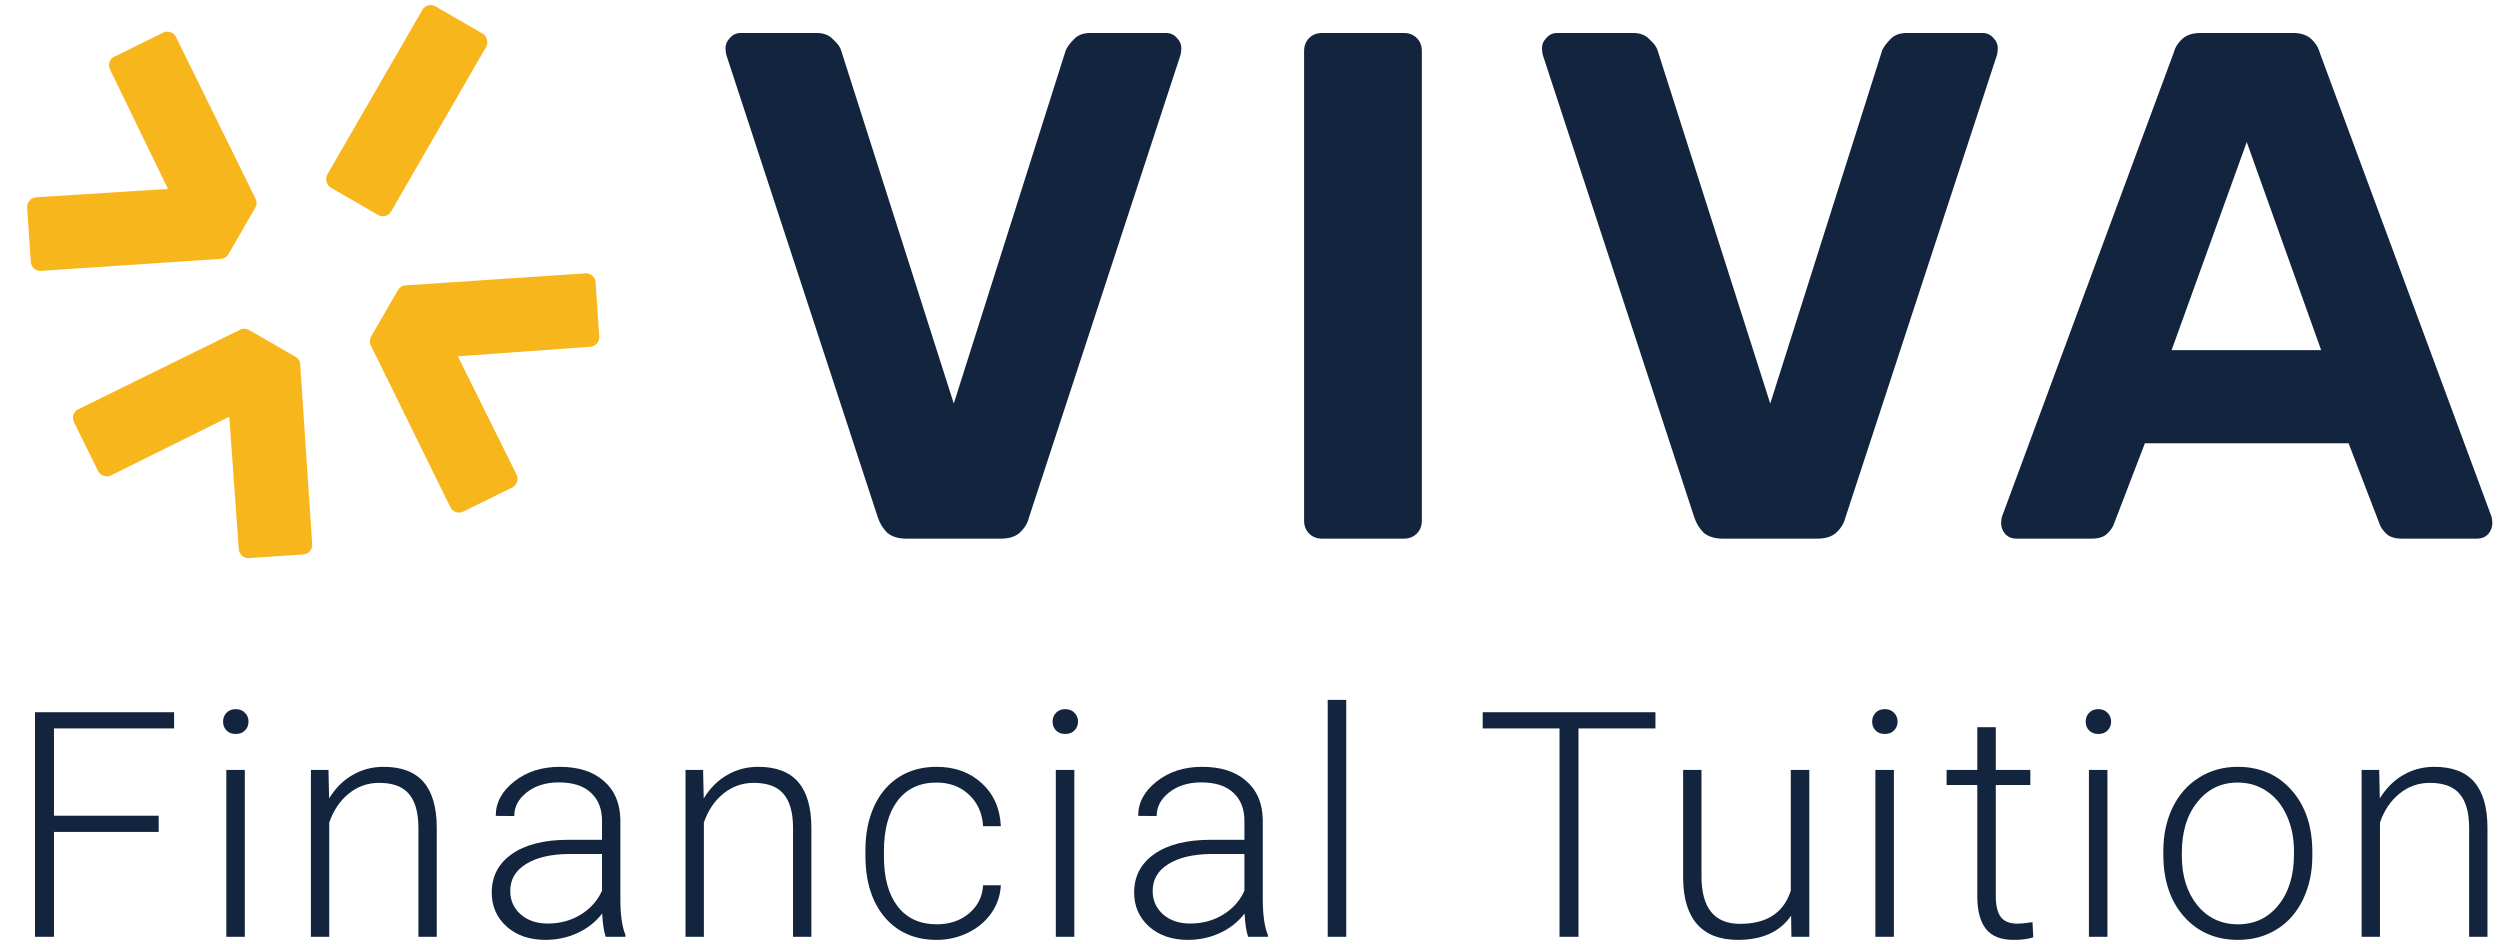 <svg width="1051" height="397" viewBox="0 0 1051 397" fill="none" xmlns="http://www.w3.org/2000/svg">
<path d="M66.716 349.738H22.688V393.83H14.712V299.42H73.2V306.228H22.688V342.929H66.716V349.738Z" fill="#13243F"/>
<path d="M102.924 393.83H95.143V323.671H102.924V393.83ZM93.781 303.375C93.781 301.905 94.257 300.673 95.208 299.679C96.159 298.642 97.456 298.123 99.099 298.123C100.741 298.123 102.038 298.642 102.989 299.679C103.983 300.673 104.48 301.905 104.48 303.375C104.48 304.845 103.983 306.077 102.989 307.071C102.038 308.065 100.741 308.563 99.099 308.563C97.456 308.563 96.159 308.065 95.208 307.071C94.257 306.077 93.781 304.845 93.781 303.375Z" fill="#13243F"/>
<path d="M138.095 323.671L138.354 335.667C140.991 331.344 144.276 328.059 148.21 325.811C152.144 323.52 156.488 322.374 161.244 322.374C168.765 322.374 174.363 324.492 178.038 328.729C181.712 332.965 183.571 339.32 183.614 347.792V393.83H175.898V347.727C175.855 341.459 174.515 336.791 171.878 333.721C169.284 330.652 165.112 329.118 159.363 329.118C154.565 329.118 150.307 330.631 146.589 333.657C142.915 336.639 140.191 340.681 138.419 345.782V393.83H130.703V323.671H138.095Z" fill="#13243F"/>
<path d="M254.643 393.83C253.865 391.626 253.367 388.362 253.151 384.039C250.428 387.584 246.948 390.329 242.712 392.274C238.519 394.176 234.066 395.127 229.354 395.127C222.611 395.127 217.142 393.247 212.949 389.486C208.799 385.725 206.724 380.97 206.724 375.221C206.724 368.391 209.556 362.987 215.218 359.01C220.925 355.033 228.857 353.045 239.016 353.045H253.087V345.069C253.087 340.054 251.53 336.121 248.418 333.268C245.349 330.371 240.853 328.923 234.931 328.923C229.527 328.923 225.053 330.306 221.508 333.073C217.963 335.84 216.191 339.168 216.191 343.059L208.41 342.994C208.41 337.417 211.004 332.598 216.191 328.534C221.379 324.427 227.755 322.374 235.32 322.374C243.144 322.374 249.304 324.341 253.8 328.275C258.339 332.165 260.673 337.612 260.803 344.615V377.814C260.803 384.601 261.516 389.681 262.943 393.052V393.83H254.643ZM230.262 388.254C235.449 388.254 240.075 387 244.138 384.493C248.245 381.986 251.228 378.636 253.087 374.443V359.01H239.21C231.472 359.097 225.42 360.523 221.054 363.29C216.688 366.013 214.505 369.774 214.505 374.572C214.505 378.506 215.953 381.77 218.85 384.363C221.789 386.957 225.593 388.254 230.262 388.254Z" fill="#13243F"/>
<path d="M295.584 323.671L295.844 335.667C298.481 331.344 301.766 328.059 305.7 325.811C309.634 323.52 313.978 322.374 318.733 322.374C326.255 322.374 331.853 324.492 335.527 328.729C339.202 332.965 341.061 339.32 341.104 347.792V393.83H333.387V347.727C333.344 341.459 332.004 336.791 329.367 333.721C326.774 330.652 322.602 329.118 316.853 329.118C312.054 329.118 307.796 330.631 304.079 333.657C300.404 336.639 297.681 340.681 295.909 345.782V393.83H288.192V323.671H295.584Z" fill="#13243F"/>
<path d="M393.782 388.578C399.185 388.578 403.703 387.065 407.334 384.039C411.008 380.97 412.997 377.015 413.299 372.173H420.756C420.54 376.453 419.2 380.365 416.736 383.91C414.272 387.411 410.987 390.156 406.88 392.145C402.817 394.133 398.451 395.127 393.782 395.127C384.574 395.127 377.269 391.928 371.865 385.531C366.505 379.133 363.825 370.53 363.825 359.723V357.389C363.825 350.472 365.035 344.356 367.456 339.039C369.877 333.721 373.335 329.615 377.831 326.718C382.37 323.822 387.665 322.374 393.717 322.374C401.412 322.374 407.745 324.665 412.716 329.247C417.73 333.83 420.41 339.86 420.756 347.338H413.299C412.954 341.848 410.965 337.417 407.334 334.046C403.746 330.674 399.207 328.988 393.717 328.988C386.714 328.988 381.267 331.517 377.377 336.575C373.529 341.632 371.606 348.722 371.606 357.843V360.112C371.606 369.061 373.529 376.042 377.377 381.057C381.267 386.071 386.736 388.578 393.782 388.578Z" fill="#13243F"/>
<path d="M451.647 393.83H443.866V323.671H451.647V393.83ZM442.504 303.375C442.504 301.905 442.98 300.673 443.931 299.679C444.882 298.642 446.179 298.123 447.822 298.123C449.464 298.123 450.761 298.642 451.712 299.679C452.706 300.673 453.204 301.905 453.204 303.375C453.204 304.845 452.706 306.077 451.712 307.071C450.761 308.065 449.464 308.563 447.822 308.563C446.179 308.563 444.882 308.065 443.931 307.071C442.98 306.077 442.504 304.845 442.504 303.375Z" fill="#13243F"/>
<path d="M524.713 393.83C523.935 391.626 523.438 388.362 523.222 384.039C520.499 387.584 517.019 390.329 512.782 392.274C508.589 394.176 504.137 395.127 499.425 395.127C492.681 395.127 487.213 393.247 483.02 389.486C478.87 385.725 476.795 380.97 476.795 375.221C476.795 368.391 479.626 362.987 485.289 359.01C490.995 355.033 498.928 353.045 509.086 353.045H523.157V345.069C523.157 340.054 521.601 336.121 518.488 333.268C515.419 330.371 510.923 328.923 505.001 328.923C499.598 328.923 495.124 330.306 491.579 333.073C488.034 335.84 486.262 339.168 486.262 343.059L478.481 342.994C478.481 337.417 481.074 332.598 486.262 328.534C491.449 324.427 497.825 322.374 505.39 322.374C513.215 322.374 519.375 324.341 523.87 328.275C528.409 332.165 530.744 337.612 530.873 344.615V377.814C530.873 384.601 531.587 389.681 533.013 393.052V393.83H524.713ZM500.333 388.254C505.52 388.254 510.145 387 514.209 384.493C518.316 381.986 521.298 378.636 523.157 374.443V359.01H509.281C501.543 359.097 495.491 360.523 491.125 363.29C486.759 366.013 484.576 369.774 484.576 374.572C484.576 378.506 486.024 381.77 488.92 384.363C491.86 386.957 495.664 388.254 500.333 388.254Z" fill="#13243F"/>
<path d="M565.952 393.83H558.171V294.232H565.952V393.83Z" fill="#13243F"/>
<path d="M695.948 306.228H663.592V393.83H655.616V306.228H623.324V299.42H695.948V306.228Z" fill="#13243F"/>
<path d="M752.981 384.947C748.312 391.734 740.855 395.127 730.61 395.127C723.131 395.127 717.447 392.966 713.556 388.643C709.666 384.277 707.677 377.836 707.591 369.32V323.671H715.307V368.347C715.307 381.705 720.711 388.384 731.518 388.384C742.757 388.384 749.868 383.737 752.851 374.443V323.671H760.632V393.83H753.11L752.981 384.947Z" fill="#13243F"/>
<path d="M796.192 393.83H788.411V323.671H796.192V393.83ZM787.049 303.375C787.049 301.905 787.524 300.673 788.475 299.679C789.427 298.642 790.723 298.123 792.366 298.123C794.009 298.123 795.306 298.642 796.257 299.679C797.251 300.673 797.748 301.905 797.748 303.375C797.748 304.845 797.251 306.077 796.257 307.071C795.306 308.065 794.009 308.563 792.366 308.563C790.723 308.563 789.427 308.065 788.475 307.071C787.524 306.077 787.049 304.845 787.049 303.375Z" fill="#13243F"/>
<path d="M839.031 305.709V323.671H853.556V330.025H839.031V376.777C839.031 380.667 839.723 383.564 841.106 385.466C842.532 387.368 844.888 388.319 848.174 388.319C849.471 388.319 851.567 388.103 854.463 387.67L854.788 394.025C852.756 394.76 849.989 395.127 846.488 395.127C841.171 395.127 837.302 393.593 834.881 390.524C832.46 387.411 831.25 382.85 831.25 376.842V330.025H818.346V323.671H831.25V305.709H839.031Z" fill="#13243F"/>
<path d="M885.965 393.83H878.184V323.671H885.965V393.83ZM876.823 303.375C876.823 301.905 877.298 300.673 878.249 299.679C879.2 298.642 880.497 298.123 882.14 298.123C883.782 298.123 885.079 298.642 886.03 299.679C887.025 300.673 887.522 301.905 887.522 303.375C887.522 304.845 887.025 306.077 886.03 307.071C885.079 308.065 883.782 308.563 882.14 308.563C880.497 308.563 879.2 308.065 878.249 307.071C877.298 306.077 876.823 304.845 876.823 303.375Z" fill="#13243F"/>
<path d="M909.464 357.713C909.464 350.97 910.761 344.896 913.355 339.492C915.992 334.089 919.688 329.896 924.443 326.913C929.241 323.887 934.667 322.374 940.718 322.374C950.056 322.374 957.621 325.659 963.413 332.23C969.206 338.758 972.102 347.425 972.102 358.232V359.853C972.102 366.64 970.784 372.757 968.147 378.203C965.553 383.607 961.879 387.779 957.124 390.718C952.369 393.658 946.943 395.127 940.848 395.127C931.554 395.127 923.989 391.864 918.153 385.336C912.361 378.765 909.464 370.077 909.464 359.269V357.713ZM917.245 359.853C917.245 368.239 919.407 375.134 923.73 380.538C928.096 385.898 933.802 388.578 940.848 388.578C947.851 388.578 953.514 385.898 957.837 380.538C962.203 375.134 964.386 368.023 964.386 359.205V357.713C964.386 352.353 963.392 347.446 961.403 342.994C959.415 338.541 956.627 335.105 953.039 332.684C949.451 330.22 945.344 328.988 940.718 328.988C933.802 328.988 928.161 331.711 923.795 337.158C919.428 342.562 917.245 349.651 917.245 358.426V359.853Z" fill="#13243F"/>
<path d="M1000.22 323.671L1000.47 335.667C1003.11 331.344 1006.4 328.059 1010.33 325.811C1014.26 323.52 1018.61 322.374 1023.36 322.374C1030.89 322.374 1036.48 324.492 1040.16 328.729C1043.83 332.965 1045.69 339.32 1045.73 347.792V393.83H1038.02V347.727C1037.98 341.459 1036.64 336.791 1034 333.721C1031.4 330.652 1027.23 329.118 1021.48 329.118C1016.69 329.118 1012.43 330.631 1008.71 333.657C1005.04 336.639 1002.31 340.681 1000.54 345.782V393.83H992.823V323.671H1000.22Z" fill="#13243F"/>
<path d="M380.927 226.447C377.688 226.447 375.056 225.637 373.031 224.017C371.209 222.195 369.893 220.07 369.083 217.64L305.31 22.979C305.107 21.966 305.006 21.055 305.006 20.245C305.006 18.626 305.613 17.209 306.828 15.994C308.043 14.577 309.561 13.868 311.383 13.868H343.27C346.307 13.868 348.635 14.779 350.255 16.601C352.077 18.221 353.19 19.739 353.595 21.156L400.97 169.658L448.041 21.156C448.648 19.739 449.762 18.221 451.382 16.601C453.001 14.779 455.33 13.868 458.366 13.868H490.253C492.075 13.868 493.594 14.577 494.808 15.994C496.023 17.209 496.631 18.626 496.631 20.245C496.631 21.055 496.529 21.966 496.327 22.979L432.553 217.64C431.946 220.07 430.63 222.195 428.605 224.017C426.783 225.637 424.151 226.447 420.71 226.447H380.927Z" fill="#13243F"/>
<path d="M555.836 226.447C553.609 226.447 551.787 225.738 550.369 224.321C548.952 222.904 548.244 221.082 548.244 218.855V21.46C548.244 19.233 548.952 17.411 550.369 15.994C551.787 14.577 553.609 13.868 555.836 13.868H590.152C592.379 13.868 594.201 14.577 595.618 15.994C597.036 17.411 597.744 19.233 597.744 21.46V218.855C597.744 221.082 597.036 222.904 595.618 224.321C594.201 225.738 592.379 226.447 590.152 226.447H555.836Z" fill="#13243F"/>
<path d="M724.169 226.447C720.929 226.447 718.297 225.637 716.273 224.017C714.451 222.195 713.135 220.07 712.325 217.64L648.551 22.979C648.349 21.966 648.247 21.055 648.247 20.245C648.247 18.626 648.855 17.209 650.07 15.994C651.284 14.577 652.803 13.868 654.625 13.868H686.512C689.549 13.868 691.877 14.779 693.496 16.601C695.319 18.221 696.432 19.739 696.837 21.156L744.212 169.658L791.283 21.156C791.89 19.739 793.004 18.221 794.623 16.601C796.243 14.779 798.571 13.868 801.608 13.868H833.495C835.317 13.868 836.835 14.577 838.05 15.994C839.265 17.209 839.872 18.626 839.872 20.245C839.872 21.055 839.771 21.966 839.568 22.979L775.795 217.64C775.187 220.07 773.872 222.195 771.847 224.017C770.025 225.637 767.393 226.447 763.951 226.447H724.169Z" fill="#13243F"/>
<path d="M847.654 226.447C845.832 226.447 844.313 225.84 843.099 224.625C841.884 223.208 841.277 221.689 841.277 220.07C841.277 219.057 841.378 218.146 841.58 217.336L913.857 22.067C914.464 19.84 915.679 17.917 917.501 16.297C919.323 14.678 921.854 13.868 925.093 13.868H963.965C967.204 13.868 969.735 14.678 971.557 16.297C973.379 17.917 974.594 19.84 975.201 22.067L1047.48 217.336C1047.68 218.146 1047.78 219.057 1047.78 220.07C1047.78 221.689 1047.17 223.208 1045.96 224.625C1044.75 225.84 1043.23 226.447 1041.4 226.447H1009.82C1006.78 226.447 1004.56 225.738 1003.14 224.321C1001.72 222.904 1000.81 221.588 1000.41 220.373L987.349 186.361H901.71L888.651 220.373C888.246 221.588 887.335 222.904 885.918 224.321C884.501 225.738 882.274 226.447 879.237 226.447H847.654ZM912.946 147.185H975.809L944.529 59.724L912.946 147.185Z" fill="#13243F"/>
<path d="M107.424 83.543L73.965 15.497C73.006 13.558 70.591 12.741 68.651 13.7L48.016 23.841C46.077 24.799 45.26 27.215 46.219 29.154L70.579 79.36C70.579 79.36 70.579 79.36 70.666 79.41L15.169 82.934C13.01 83.073 11.327 84.988 11.416 87.234L12.951 110.175C13.091 112.334 15.006 114.017 17.165 113.877L92.824 108.831C94.127 108.775 95.383 107.999 96.033 106.873L97.983 103.496L105.333 90.765L107.333 87.301C107.983 86.175 108.113 84.749 107.424 83.543Z" fill="#F8B61D"/>
<path d="M170.511 119.966L246.17 114.92C248.329 114.781 250.244 116.464 250.383 118.622L251.919 141.564C252.058 143.722 250.375 145.637 248.216 145.777L192.556 149.783C192.556 149.783 192.556 149.783 192.469 149.733L217.166 199.557C218.125 201.496 217.308 203.911 215.319 204.957L194.683 215.098C192.744 216.057 190.329 215.24 189.37 213.3L155.911 145.254C155.308 144.098 155.352 142.622 156.002 141.496L157.952 138.119L165.302 125.388L167.302 121.924C167.952 120.798 169.122 119.972 170.511 119.966Z" fill="#F8B61D"/>
<path d="M126.205 153.214L131.251 228.873C131.391 231.032 129.708 232.947 127.549 233.087L104.608 234.622C102.449 234.761 100.534 233.078 100.395 230.919L96.388 175.259C96.388 175.259 96.388 175.259 96.438 175.172L46.614 199.869C44.675 200.828 42.26 200.011 41.215 198.022L31.073 177.387C30.115 175.447 30.932 173.032 32.871 172.073L100.917 138.614C102.073 138.011 103.549 138.055 104.675 138.705L108.053 140.655L120.783 148.005L124.247 150.005C125.373 150.655 126.199 151.825 126.205 153.214Z" fill="#F8B61D"/>
<rect x="179.578" y="0.662" width="31" height="88" rx="4" transform="rotate(30 179.578 0.662)" fill="#F8B61D"/>
</svg>
